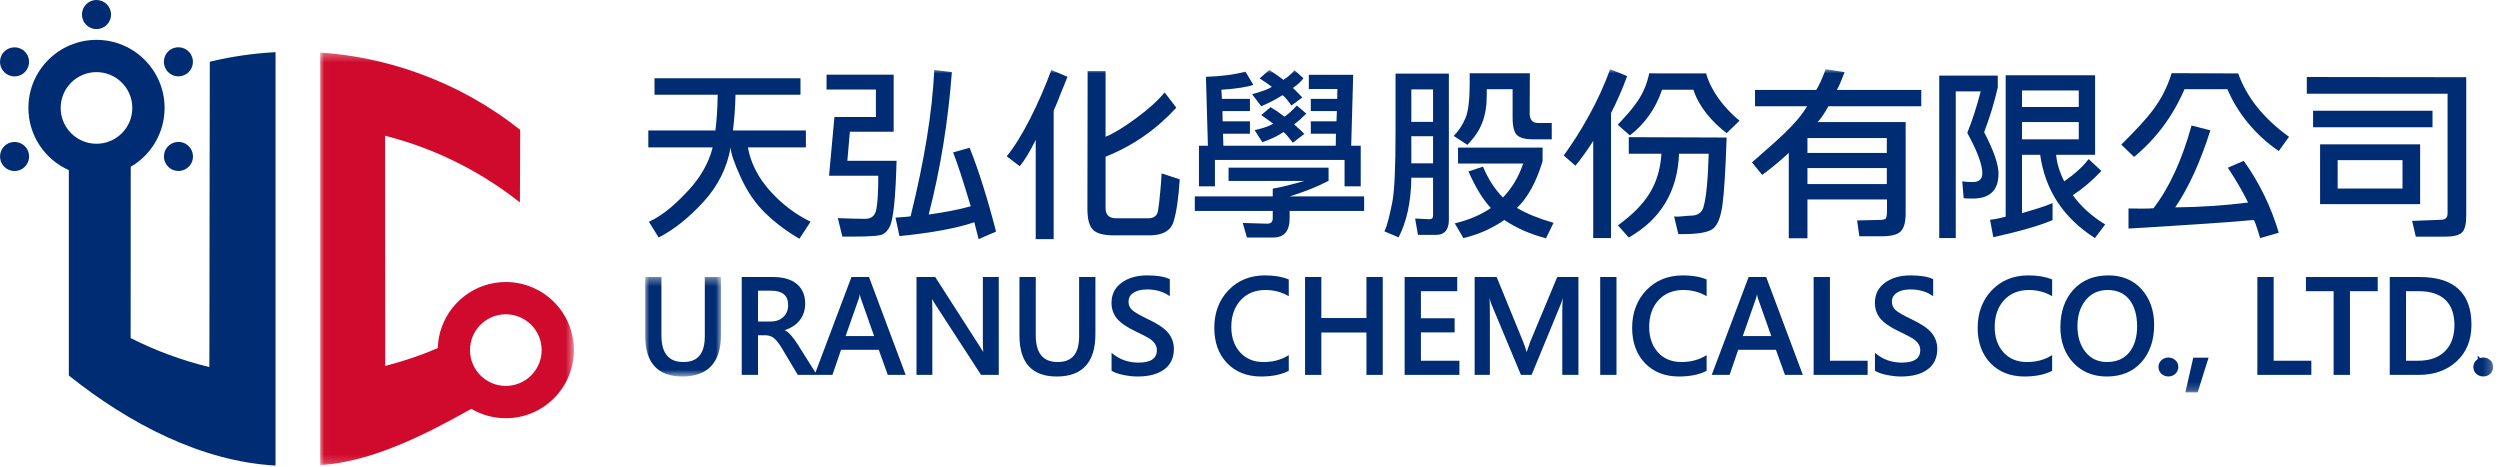 <?xml version="1.0" encoding="UTF-8"?>
<svg width="300px" height="56px" viewBox="0 0 300 56" version="1.1" xmlns="http://www.w3.org/2000/svg" xmlns:xlink="http://www.w3.org/1999/xlink">
    <!-- Generator: Sketch 63.1 (92452) - https://sketch.com -->
    <title>群組 2</title>
    <desc>Created with Sketch.</desc>
    <defs>
        <polygon id="path-1" points="1.022 0.296 31.475 0.296 31.475 49.819 1.022 49.819"></polygon>
        <polygon id="path-3" points="0 1.362 9.11 1.362 9.11 13.301 0 13.301"></polygon>
        <polygon id="path-5" points="0 38.792 221.764 38.792 221.764 -0.001 0 -0.001"></polygon>
    </defs>
    <g id="page-1" stroke="none" stroke-width="1" fill="none" fill-rule="evenodd">
        <g id="00_index_a" transform="translate(-1415, -2953)">
            <g id="群組-12copy" transform="translate(0, 2886)">
                <g id="群組-2" transform="translate(1415, 67)">
                    <g id="群組">
                        <g transform="translate(37.395, 6.005)">
                            <mask id="mask-2" fill="white">
                                <use xlink:href="#path-1"></use>
                            </mask>
                            <g id="Clip-2"></g>
                            <path d="M23.303,40.306 C20.932,40.306 19.006,38.382 19.006,36.01 C19.006,33.632 20.932,31.708 23.303,31.708 C25.677,31.708 27.603,33.632 27.603,36.01 C27.603,38.382 25.677,40.306 23.303,40.306 M26.633,28.548 C25.613,28.091 24.489,27.838 23.307,27.838 C19.562,27.838 16.414,30.346 15.445,33.78 L15.39,33.798 L15.424,33.858 C15.259,34.47 15.161,35.105 15.142,35.763 L15.142,35.768 C13.085,36.649 10.972,37.356 8.828,37.908 L8.828,35.743 L8.824,26.473 L8.818,21.717 L8.812,12.979 L8.812,10.285 C9.105,10.357 9.397,10.435 9.683,10.515 C11.967,11.146 14.211,11.966 16.384,12.979 C19.371,14.367 22.228,16.108 24.898,18.212 L24.993,18.257 L25.016,12.979 L25.028,9.577 C21.291,6.615 17.181,4.353 12.876,2.804 C9.04,1.406 5.048,0.572 1.022,0.296 L1.022,49.819 C7.305,49.385 13.514,46.208 19.166,43.057 C20.38,43.772 21.793,44.18 23.307,44.18 C27.815,44.18 31.476,40.519 31.476,36.01 C31.476,32.678 29.485,29.817 26.633,28.548" id="Fill-1" fill="#CF0A2C" mask="url(#mask-2)"></path>
                        </g>
                        <path d="M11.579,8.654 C13.954,8.654 15.877,10.578 15.877,12.951 C15.877,15.327 13.954,17.25 11.579,17.25 C9.206,17.25 7.281,15.327 7.281,12.951 C7.281,10.578 9.206,8.654 11.579,8.654 M25.175,7.406 L25.164,16.148 L25.157,18.983 L25.146,27.721 L25.14,32.477 L25.129,41.747 L25.121,44.046 C21.878,43.267 18.702,42.102 15.675,40.568 L15.682,32.477 L15.682,27.721 L15.688,20.015 C18.117,18.599 19.75,15.966 19.75,12.951 C19.75,8.442 16.091,4.784 11.579,4.784 C7.07,4.784 3.408,8.442 3.408,12.951 C3.408,16.282 5.404,19.147 8.261,20.419 L8.261,35.799 L8.261,45.064 C15.541,50.872 24.244,55.393 33.065,55.865 L33.065,6.259 C30.411,6.398 27.769,6.782 25.175,7.406" id="Fill-3" fill="#002C73"></path>
                        <path d="M13.325,1.746 C13.325,2.711 12.544,3.491 11.579,3.491 C10.614,3.491 9.835,2.711 9.835,1.746 C9.835,0.781 10.614,0 11.579,0 C12.544,0 13.325,0.781 13.325,1.746" id="Fill-5" fill="#002C73"></path>
                        <path d="M2.617,5.913 C3.454,6.394 3.738,7.462 3.256,8.295 C2.775,9.133 1.708,9.418 0.873,8.935 C0.04,8.457 -0.247,7.388 0.233,6.552 C0.716,5.717 1.784,5.43 2.617,5.913" id="Fill-7" fill="#002C73"></path>
                        <path d="M0.875,17.267 C1.709,16.786 2.777,17.073 3.26,17.907 C3.74,18.742 3.456,19.806 2.619,20.29 C1.785,20.771 0.719,20.489 0.237,19.651 C-0.244,18.818 0.041,17.752 0.875,17.267" id="Fill-9" fill="#002C73"></path>
                        <path d="M20.543,20.285 C19.711,19.802 19.423,18.737 19.904,17.9 C20.385,17.067 21.451,16.778 22.286,17.262 C23.12,17.742 23.408,18.81 22.927,19.647 C22.445,20.479 21.379,20.765 20.543,20.285" id="Fill-11" fill="#002C73"></path>
                        <path d="M22.282,8.928 C21.448,9.411 20.383,9.125 19.9,8.29 C19.417,7.456 19.702,6.39 20.536,5.906 C21.37,5.424 22.439,5.71 22.919,6.544 C23.402,7.381 23.116,8.448 22.282,8.928" id="Fill-13" fill="#002C73"></path>
                    </g>
                    <g id="群組" transform="translate(77.419, 8.295)">
                        <g transform="translate(0, 23.585)">
                            <mask id="mask-4" fill="white">
                                <use xlink:href="#path-3"></use>
                            </mask>
                            <g id="Clip-2"></g>
                            <path d="M7.157,8.458 C7.157,10.549 6.319,11.563 4.595,11.563 C2.819,11.563 1.952,10.51 1.952,8.346 L1.952,1.362 L-0,1.362 L-0,8.391 C-0,11.651 1.501,13.301 4.464,13.301 C7.547,13.301 9.11,11.595 9.11,8.225 L9.11,1.362 L7.157,1.362 L7.157,8.458 Z" id="Fill-1" fill="#002C73" mask="url(#mask-4)"></path>
                        </g>
                        <path d="M13.544,26.586 L15.086,26.586 C16.482,26.586 17.159,27.157 17.159,28.326 C17.159,28.893 16.969,29.368 16.59,29.734 C16.21,30.102 15.695,30.287 15.057,30.287 L13.544,30.287 L13.544,26.586 Z M25.765,27.015 C25.808,27.265 25.852,27.444 25.898,27.566 L27.474,32.03 L24.057,32.03 L25.63,27.554 C25.681,27.399 25.728,27.218 25.765,27.015 L25.765,27.015 Z M26.864,24.946 L24.756,24.946 L20.433,36.414 L18.354,33.11 C17.765,32.155 17.233,31.567 16.74,31.321 C17.484,31.09 18.076,30.707 18.506,30.186 C18.969,29.621 19.204,28.931 19.204,28.138 C19.204,27.126 18.864,26.33 18.191,25.779 C17.524,25.226 16.569,24.946 15.355,24.946 L11.588,24.946 L11.588,36.692 L13.544,36.692 L13.544,31.936 L14.436,31.936 C14.805,31.936 15.137,32.043 15.423,32.256 C15.715,32.474 16.048,32.891 16.409,33.498 L18.315,36.692 L20.329,36.692 L20.607,36.692 L22.475,36.692 L23.508,33.678 L28.031,33.678 L29.116,36.692 L31.262,36.692 L26.882,24.999 L26.864,24.946 Z" id="Fill-3" fill="#002C73"></path>
                        <path d="M40.523,32.575 C40.523,33.138 40.541,33.595 40.571,33.945 C40.479,33.791 40.358,33.595 40.208,33.363 L34.83,24.985 L34.808,24.946 L32.56,24.946 L32.56,36.692 L34.462,36.692 L34.462,28.947 C34.462,28.365 34.448,27.912 34.427,27.588 C34.513,27.749 34.617,27.926 34.74,28.114 L40.306,36.692 L42.433,36.692 L42.433,24.946 L40.523,24.946 L40.523,32.575 Z" id="Fill-5" fill="#002C73"></path>
                        <path d="M52.076,32.043 C52.076,34.133 51.239,35.148 49.515,35.148 C47.736,35.148 46.873,34.095 46.873,31.931 L46.873,24.947 L44.917,24.947 L44.917,31.975 C44.917,35.235 46.42,36.886 49.381,36.886 C52.464,36.886 54.03,35.18 54.03,31.809 L54.03,24.947 L52.076,24.947 L52.076,32.043 Z" id="Fill-7" fill="#002C73"></path>
                        <path d="M60.361,30.018 C59.385,29.556 58.739,29.183 58.439,28.909 C58.146,28.644 58.005,28.315 58.005,27.9 C58.005,27.445 58.2,27.099 58.597,26.835 C59.002,26.574 59.543,26.437 60.208,26.437 C61.253,26.437 62.135,26.683 62.831,27.166 L62.957,27.25 L62.957,25.208 L62.912,25.187 C62.309,24.9 61.413,24.752 60.243,24.752 C59.008,24.752 57.975,25.046 57.176,25.628 C56.368,26.216 55.962,27.029 55.962,28.049 C55.962,28.757 56.178,29.383 56.598,29.91 C57.019,30.43 57.762,30.948 58.81,31.449 C59.652,31.848 60.221,32.143 60.505,32.321 C60.781,32.497 61.002,32.705 61.164,32.94 C61.325,33.17 61.406,33.43 61.406,33.719 C61.406,34.725 60.678,35.217 59.182,35.217 C58.005,35.217 56.968,34.859 56.099,34.149 L55.969,34.042 L55.969,36.192 L56.008,36.216 C56.337,36.419 56.815,36.585 57.425,36.706 C58.029,36.827 58.589,36.886 59.085,36.886 C60.438,36.886 61.511,36.603 62.281,36.041 C63.054,35.475 63.448,34.645 63.448,33.575 C63.448,32.856 63.221,32.212 62.773,31.66 C62.33,31.111 61.518,30.56 60.361,30.018" id="Fill-9" fill="#002C73"></path>
                        <path d="M74.38,24.752 C72.601,24.752 71.126,25.352 69.996,26.532 C68.867,27.711 68.296,29.23 68.296,31.048 C68.296,32.79 68.812,34.214 69.832,35.28 C70.851,36.346 72.224,36.885 73.917,36.885 C75.224,36.885 76.326,36.663 77.19,36.226 L77.234,36.204 L77.234,34.317 L77.114,34.39 C76.283,34.893 75.305,35.149 74.209,35.149 C73.034,35.149 72.09,34.758 71.391,33.985 C70.693,33.212 70.337,32.182 70.337,30.928 C70.337,29.613 70.718,28.536 71.463,27.723 C72.206,26.916 73.207,26.505 74.44,26.505 C75.413,26.505 76.314,26.732 77.116,27.183 L77.234,27.251 L77.234,25.245 L77.184,25.223 C76.44,24.911 75.497,24.752 74.38,24.752" id="Fill-11" fill="#002C73"></path>
                        <polygon id="Fill-13" fill="#002C73" points="86.554 29.869 81.143 29.869 81.143 24.946 79.188 24.946 79.188 36.692 81.143 36.692 81.143 31.606 86.554 31.606 86.554 36.692 88.509 36.692 88.509 24.946 86.554 24.946"></polygon>
                        <polygon id="Fill-15" fill="#002C73" points="93.091 31.592 97.136 31.592 97.136 29.897 93.091 29.897 93.091 26.648 97.449 26.648 97.449 24.946 91.136 24.946 91.136 36.691 97.711 36.691 97.711 34.992 93.091 34.992"></polygon>
                        <path d="M106.244,32.628 C106.036,33.197 105.879,33.641 105.778,33.956 C105.688,33.595 105.537,33.154 105.331,32.648 L102.178,24.946 L99.539,24.946 L99.539,36.691 L101.366,36.691 L101.366,29.336 C101.366,28.654 101.354,28.035 101.329,27.487 C101.408,27.805 101.475,28.031 101.535,28.169 L105.093,36.691 L106.374,36.691 L109.916,28.104 C109.969,27.977 110.033,27.768 110.111,27.474 C110.073,28.093 110.054,28.65 110.054,29.134 L110.054,36.691 L111.992,36.691 L111.992,24.946 L109.451,24.946 L106.244,32.628 Z" id="Fill-17" fill="#002C73"></path>
                        <mask id="mask-6" fill="white">
                            <use xlink:href="#path-5"></use>
                        </mask>
                        <g id="Clip-20"></g>
                        <polygon id="Fill-19" fill="#002C73" mask="url(#mask-6)" points="114.606 36.691 116.56 36.691 116.56 24.946 114.606 24.946"></polygon>
                        <path d="M124.524,24.752 C122.743,24.752 121.27,25.352 120.14,26.532 C119.013,27.711 118.438,29.23 118.438,31.048 C118.438,32.79 118.957,34.214 119.974,35.28 C120.994,36.346 122.37,36.885 124.059,36.885 C125.367,36.885 126.469,36.663 127.335,36.226 L127.377,36.204 L127.377,34.317 L127.257,34.39 C126.425,34.893 125.447,35.149 124.351,35.149 C123.18,35.149 122.233,34.758 121.535,33.985 C120.835,33.212 120.483,32.182 120.483,30.928 C120.483,29.613 120.86,28.536 121.605,27.723 C122.351,26.916 123.35,26.505 124.583,26.505 C125.558,26.505 126.457,26.732 127.26,27.183 L127.377,27.251 L127.377,25.245 L127.329,25.223 C126.584,24.911 125.642,24.752 124.524,24.752" id="Fill-21" fill="#002C73" mask="url(#mask-6)"></path>
                        <path d="M133.424,27.014 C133.467,27.266 133.509,27.445 133.555,27.566 L135.132,32.03 L131.715,32.03 L133.285,27.555 C133.339,27.398 133.386,27.217 133.424,27.014 L133.424,27.014 Z M134.523,24.947 L132.416,24.947 L127.988,36.691 L130.135,36.691 L131.166,33.678 L135.69,33.678 L136.775,36.691 L138.92,36.691 L134.542,24.998 L134.523,24.947 Z" id="Fill-22" fill="#002C73" mask="url(#mask-6)"></path>
                        <polygon id="Fill-23" fill="#002C73" mask="url(#mask-6)" points="142.172 24.947 140.217 24.947 140.217 36.691 146.697 36.691 146.697 34.992 142.172 34.992"></polygon>
                        <path d="M151.966,30.018 C150.99,29.556 150.343,29.183 150.043,28.909 C149.751,28.644 149.611,28.315 149.611,27.9 C149.611,27.445 149.804,27.099 150.203,26.835 C150.605,26.574 151.147,26.437 151.812,26.437 C152.857,26.437 153.739,26.683 154.436,27.166 L154.561,27.25 L154.561,25.208 L154.518,25.187 C153.914,24.9 153.019,24.752 151.85,24.752 C150.611,24.752 149.578,25.046 148.782,25.628 C147.975,26.216 147.567,27.029 147.567,28.049 C147.567,28.757 147.781,29.383 148.204,29.91 C148.624,30.43 149.368,30.948 150.416,31.449 C151.257,31.848 151.825,32.143 152.11,32.321 C152.387,32.497 152.607,32.705 152.77,32.94 C152.929,33.17 153.011,33.43 153.011,33.719 C153.011,34.725 152.284,35.217 150.786,35.217 C149.611,35.217 148.572,34.859 147.705,34.149 L147.575,34.042 L147.575,36.192 L147.611,36.216 C147.941,36.419 148.421,36.585 149.029,36.706 C149.635,36.827 150.195,36.886 150.69,36.886 C152.042,36.886 153.116,36.603 153.886,36.041 C154.66,35.475 155.054,34.645 155.054,33.575 C155.054,32.856 154.828,32.212 154.38,31.66 C153.934,31.111 153.122,30.56 151.966,30.018" id="Fill-24" fill="#002C73" mask="url(#mask-6)"></path>
                        <path d="M165.985,24.752 C164.206,24.752 162.731,25.352 161.601,26.532 C160.474,27.711 159.901,29.23 159.901,31.048 C159.901,32.79 160.418,34.214 161.435,35.28 C162.456,36.346 163.832,36.885 165.522,36.885 C166.83,36.885 167.932,36.663 168.796,36.226 L168.838,36.204 L168.838,34.317 L168.718,34.39 C167.886,34.893 166.911,35.149 165.814,35.149 C164.64,35.149 163.693,34.758 162.996,33.985 C162.299,33.212 161.943,32.182 161.943,30.928 C161.943,29.613 162.323,28.536 163.068,27.723 C163.812,26.916 164.813,26.505 166.044,26.505 C167.019,26.505 167.919,26.732 168.721,27.183 L168.838,27.251 L168.838,25.245 L168.79,25.223 C168.045,24.911 167.103,24.752 165.985,24.752" id="Fill-25" fill="#002C73" mask="url(#mask-6)"></path>
                        <path d="M175.419,35.148 C174.34,35.148 173.47,34.742 172.836,33.941 C172.197,33.135 171.873,32.09 171.873,30.838 C171.873,29.578 172.206,28.528 172.865,27.717 C173.518,26.914 174.406,26.505 175.502,26.505 C176.626,26.505 177.507,26.898 178.114,27.672 C178.725,28.451 179.033,29.527 179.033,30.868 C179.033,32.18 178.714,33.232 178.082,34.001 C177.45,34.763 176.556,35.148 175.419,35.148 M175.592,24.752 C173.836,24.752 172.422,25.333 171.385,26.473 C170.351,27.614 169.827,29.125 169.827,30.966 C169.827,32.698 170.348,34.134 171.371,35.233 C172.397,36.329 173.754,36.886 175.404,36.886 C177.136,36.886 178.53,36.308 179.548,35.17 C180.564,34.033 181.079,32.527 181.079,30.697 C181.079,28.967 180.575,27.532 179.578,26.423 C178.58,25.317 177.239,24.752 175.592,24.752" id="Fill-26" fill="#002C73" mask="url(#mask-6)"></path>
                        <path d="M182.792,34.609 C182.467,34.609 182.185,34.717 181.952,34.929 C181.717,35.145 181.598,35.418 181.598,35.743 C181.598,36.064 181.714,36.336 181.943,36.553 C182.173,36.769 182.452,36.88 182.776,36.88 C183.125,36.88 183.416,36.766 183.638,36.545 C183.862,36.322 183.978,36.054 183.978,35.743 C183.978,35.413 183.858,35.138 183.623,34.927 C183.388,34.716 183.109,34.609 182.792,34.609" id="Fill-27" fill="#002C73" mask="url(#mask-6)"></path>
                        <polygon id="Fill-28" fill="#002C73" mask="url(#mask-6)" points="184.827 38.792 186.301 38.792 187.608 34.625 185.77 34.625"></polygon>
                        <polygon id="Fill-29" fill="#002C73" mask="url(#mask-6)" points="195.42 24.947 193.465 24.947 193.465 36.691 199.942 36.691 199.942 34.992 195.42 34.992"></polygon>
                        <polygon id="Fill-30" fill="#002C73" mask="url(#mask-6)" points="199.294 26.648 202.615 26.648 202.615 36.692 204.575 36.692 204.575 26.648 207.906 26.648 207.906 24.948 199.294 24.948"></polygon>
                        <path d="M211.305,26.648 L212.849,26.648 C214.23,26.648 215.3,26.995 216.024,27.685 C216.746,28.371 217.112,29.388 217.112,30.711 C217.112,32.059 216.727,33.119 215.965,33.867 C215.206,34.613 214.142,34.991 212.803,34.991 L211.305,34.991 L211.305,26.648 Z M212.946,24.948 L209.35,24.948 L209.35,36.692 L212.854,36.692 C214.688,36.692 216.211,36.142 217.385,35.058 C218.56,33.974 219.157,32.496 219.157,30.674 C219.157,26.875 217.067,24.948 212.946,24.948 L212.946,24.948 Z" id="Fill-31" fill="#002C73" mask="url(#mask-6)"></path>
                        <path d="M221.407,34.928 C221.177,34.717 220.896,34.61 220.577,34.61 C220.431,34.61 220.296,34.636 220.169,34.677 C220.112,34.587 220.048,34.498 219.964,34.422 L219.856,34.54 C219.878,34.556 219.892,34.58 219.91,34.601 L219.913,34.797 C219.852,34.837 219.794,34.88 219.739,34.93 C219.502,35.144 219.384,35.418 219.384,35.744 C219.384,36.063 219.5,36.337 219.731,36.554 C219.957,36.77 220.239,36.879 220.561,36.879 C220.913,36.879 221.204,36.765 221.428,36.546 C221.651,36.323 221.764,36.054 221.764,35.744 C221.764,35.413 221.644,35.137 221.407,34.928" id="Fill-32" fill="#002C73" mask="url(#mask-6)"></path>
                        <path d="M10.539,7.363 L19.287,7.363 L19.287,9.392 L12.326,9.392 C12.672,11.287 13.564,13.032 14.999,14.627 C16.421,16.206 18.037,17.432 19.847,18.311 L18.512,20.356 C17.046,19.51 15.702,18.505 14.482,17.342 C13.261,16.175 12.256,14.717 11.465,12.968 C10.66,11.214 10.259,10.023 10.259,9.392 C9.828,11.847 8.735,14.028 6.983,15.94 C5.23,17.85 3.442,19.271 1.618,20.207 L0.451,18.321 C2.276,17.472 3.787,16.062 5.238,14.497 C6.688,12.917 7.644,11.214 8.103,9.392 L0.369,9.392 L0.369,7.363 L8.428,7.363 C8.587,6.144 8.678,4.715 8.708,3.076 L1.123,3.076 L1.123,1.094 L18.639,1.094 L18.639,3.076 L10.841,3.076 C10.81,4.499 10.712,5.927 10.539,7.363" id="Fill-33" fill="#002C73" mask="url(#mask-6)"></path>
                        <path d="M39.498,18.376 C37.387,19.092 34.393,19.647 30.515,20.035 L30.039,17.818 C30.339,17.786 30.642,17.764 30.945,17.751 C31.231,17.735 31.532,17.707 31.852,17.663 C33.515,10.941 34.463,5.089 34.694,0.102 L36.805,0.361 C36.358,6.281 35.432,11.976 34.025,17.448 C36.079,17.161 37.76,16.83 39.068,16.457 C38.175,13.453 37.473,11.3 36.954,9.994 L38.937,9.433 C40.043,12.221 41.099,15.574 42.107,19.496 L40.017,20.403 C39.77,19.423 39.598,18.749 39.498,18.376 M24.934,20.097 L23.662,20.097 L23.123,17.881 C24.602,17.936 25.701,17.964 26.42,17.964 C27.182,17.964 27.625,17.556 27.755,16.738 C27.898,15.919 27.971,14.726 27.971,13.161 L27.971,12.794 L22.066,12.794 L22.713,5.747 L27.69,5.747 L27.69,2.45 L21.766,2.45 L21.766,0.662 L29.823,0.662 L29.823,7.515 L24.564,7.515 L24.263,11.005 L30.169,11.005 C30.053,15.445 29.781,18.071 29.349,18.893 C29.134,19.335 28.854,19.647 28.509,19.818 C28.178,20.007 26.985,20.097 24.934,20.097" id="Fill-34" fill="#002C73" mask="url(#mask-6)"></path>
                        <path d="M53.095,0.232 L55.25,0.232 L55.25,8.117 C56.226,7.716 57.433,6.983 58.87,5.92 C60.32,4.871 61.476,3.831 62.338,2.795 L63.739,4.629 C61.325,7.257 58.494,9.217 55.25,10.51 L55.25,16.694 C55.25,17.497 55.68,17.9 56.541,17.9 L60.357,17.9 C61.046,17.9 61.44,17.599 61.542,16.995 C61.641,16.392 61.726,15.673 61.799,14.84 C61.885,14.009 61.941,13.232 61.972,12.514 L64.148,13.225 C64.005,15.467 63.761,17.147 63.417,18.265 C63.085,19.388 62.114,19.948 60.506,19.948 L56.261,19.948 C55.039,19.948 54.209,19.732 53.763,19.301 C53.304,18.87 53.071,18.029 53.071,16.781 L53.095,0.232 Z M43.387,10.46 C45.197,8.276 47.291,4.04 48.741,0.102 L50.682,0.921 C50.41,1.611 50.121,2.324 49.818,3.054 C49.561,3.742 49.294,4.382 49.022,4.973 L49.022,20.403 L46.867,20.403 L46.867,8.486 C46.178,9.893 45.538,10.947 44.949,11.653 L43.387,10.46 Z" id="Fill-35" fill="#002C73" mask="url(#mask-6)"></path>
                        <path d="M76.582,7.558 C75.92,8.018 75.079,8.419 74.061,8.765 L73.134,7.32 C74.126,7.107 74.871,6.847 75.375,6.546 C75.088,6.329 74.605,5.985 73.931,5.513 L75.052,4.563 C75.324,4.751 75.574,4.909 75.805,5.036 C76.078,5.224 76.38,5.448 76.712,5.705 C77.141,5.432 77.638,4.988 78.197,4.368 L79.339,5.338 C78.807,5.87 78.32,6.301 77.875,6.63 C78.291,6.99 78.699,7.371 79.101,7.773 L77.724,8.831 C77.063,7.982 76.682,7.558 76.582,7.558 L76.582,7.558 Z M76.452,3.141 C75.735,3.601 74.893,4.039 73.931,4.457 L72.832,3.012 C74.038,2.68 74.826,2.386 75.203,2.129 C74.843,1.841 74.355,1.504 73.738,1.115 L74.9,0.102 C75.461,0.461 76.026,0.855 76.603,1.287 C77.22,0.872 77.659,0.484 77.916,0.124 L78.993,1.093 C78.678,1.526 78.254,1.912 77.724,2.257 C78.01,2.517 78.392,2.899 78.863,3.399 L77.55,4.368 C76.976,3.549 76.611,3.141 76.452,3.141 L76.452,3.141 Z M83.929,10.898 L68.372,10.898 L68.372,14.068 L66.454,14.068 L66.454,9.197 L67.53,9.197 L67.293,0.92 C69.16,0.865 70.741,0.655 72.034,0.297 L72.982,1.891 C72.175,2.163 70.9,2.357 69.146,2.473 L69.211,3.572 L72.573,3.572 L72.573,5.036 L69.276,5.036 L69.299,6.265 L72.573,6.265 L72.573,7.751 L69.344,7.751 L69.385,9.197 L82.873,9.197 L82.892,7.751 L79.877,7.751 L79.877,6.265 L82.958,6.265 L83.004,5.036 L79.877,5.036 L79.877,3.572 L83.047,3.572 L83.066,2.386 L79.642,2.386 L79.642,0.684 L84.963,0.684 L84.726,9.197 L85.868,9.197 L85.868,14.068 L83.929,14.068 L83.929,10.898 Z M82.011,11.826 L82.011,13.397 C80.746,14.075 79.188,14.7 77.336,15.272 L86.276,15.272 L86.276,17.018 L77.336,17.018 L77.336,17.9 C77.336,19.438 76.682,20.206 75.375,20.206 L72.208,20.206 L71.712,18.46 L74.662,18.547 C75.095,18.547 75.31,18.336 75.31,17.9 L75.31,17.018 L65.956,17.018 L65.956,15.272 L75.31,15.272 L75.31,14.344 C76.302,14.173 77.558,13.865 79.08,13.418 L70.009,13.418 L70.009,11.826 L82.011,11.826 Z" id="Fill-36" fill="#002C73" mask="url(#mask-6)"></path>
                        <path d="" id="Fill-37" fill="#002C73" mask="url(#mask-6)"></path>
                        <path d="M122.03,2.477 L125.793,2.477 C126.422,4.471 128.001,6.329 129.778,7.684 L131.318,6.194 C129.349,4.555 127.853,2.5 127.321,0.516 L121.589,0.516 L120.492,0.494 C119.93,3.094 118.786,4.471 116.706,6.672 L118.162,7.951 C119.958,6.575 121.249,4.752 122.03,2.477" id="Fill-38" fill="#002C73" mask="url(#mask-6)"></path>
                        <path d="M115.793,0 C114.457,3.791 112.241,7.602 110.228,10.363 L111.634,11.591 C112.381,10.676 113.093,9.683 113.767,8.617 L113.767,20.274 L115.902,20.274 L115.902,5.278 C116.62,3.886 117.265,2.404 117.84,0.839 L115.793,0 Z" id="Fill-39" fill="#002C73" mask="url(#mask-6)"></path>
                        <path d="M118.033,10.15 L121.956,10.15 C121.698,13.899 120.112,16.285 116.732,18.745 L118.033,20.209 C121.884,18.012 123.894,14.66 124.067,10.15 L127.623,10.15 C127.535,13.308 127.33,15.442 126.997,16.548 L126.997,16.57 C126.781,17.245 126.279,17.582 125.49,17.582 C124.872,17.582 124.232,17.751 123.471,17.678 L123.982,19.801 L124.497,19.801 C126.395,19.801 127.616,19.577 128.162,19.133 C128.71,18.687 129.082,17.725 129.282,16.247 C129.482,14.751 129.648,12.074 129.778,8.209 L118.033,8.165 L118.033,10.15 Z" id="Fill-40" fill="#002C73" mask="url(#mask-6)"></path>
                        <path d="M139.475,13.79 L148.999,13.79 L148.999,11.872 L139.475,11.872 L139.475,13.79 Z M139.475,10.061 L148.999,10.061 L148.999,8.274 L139.475,8.274 L139.475,10.061 Z M137.234,10.043 C136.212,11.004 135.149,11.886 134.043,12.692 L132.816,11.193 C135.846,8.511 138.051,6.743 139.431,4.459 L133.183,4.459 L133.183,2.499 L140.53,2.499 C140.845,2.012 141.227,1.177 141.672,-0.001 L143.934,0.366 C143.533,1.43 143.223,2.138 143.007,2.499 L153.135,2.499 L153.135,4.459 L141.994,4.459 C141.505,5.321 141.075,5.954 140.701,6.356 L151.261,6.356 L151.261,17.281 C151.261,18.344 151.066,19.067 150.677,19.457 C150.306,19.859 149.527,20.059 148.353,20.059 L145.702,20.059 L145.436,18.158 L147.964,18.1 C148.423,18.1 148.709,18.055 148.822,17.969 C148.955,17.869 149.02,17.561 149.02,17.044 L149.02,15.641 L139.475,15.641 L139.475,20.297 L137.234,20.297 L137.234,10.043 Z" id="Fill-41" fill="#002C73" mask="url(#mask-6)"></path>
                        <path d="M165.224,8.423 L172.034,8.423 L172.034,6.356 L165.224,6.356 L165.224,8.423 Z M165.224,4.548 L172.034,4.548 L172.034,2.564 L165.224,2.564 L165.224,4.548 Z M169.318,10.278 C169.403,11.296 169.728,12.36 170.287,13.468 C171.565,12.576 172.541,11.686 173.218,10.795 L174.747,12.215 C173.67,13.365 172.528,14.336 171.322,15.127 C172.284,16.476 173.578,17.647 175.201,18.638 L173.971,20.274 C170.194,17.861 168.001,14.529 167.4,10.278 L165.224,10.278 L165.224,17.281 C165.87,17.08 166.494,16.892 167.097,16.719 C167.643,16.562 168.239,16.346 168.888,16.074 L168.888,18.12 C167.278,18.797 164.907,19.479 161.776,20.167 L161.386,18.078 C162.006,18.006 162.63,17.883 163.262,17.712 L163.262,0.734 L173.992,0.734 L173.992,10.278 L169.318,10.278 Z M162.314,2.198 C161.884,4.064 161.338,5.853 160.677,7.564 C161.827,9.775 162.401,11.434 162.401,12.54 C162.401,14.536 161.365,15.534 159.297,15.534 C159.025,15.534 158.414,15.521 158.224,15.492 L158.049,13.468 C158.479,13.524 158.895,13.551 159.297,13.551 C160.071,13.551 160.46,13.201 160.46,12.496 C160.46,11.46 159.856,9.847 158.652,7.647 C159.241,6.212 159.778,4.552 160.266,2.67 L157.272,2.67 L157.272,20.274 L155.289,20.274 L155.289,0.775 L162.314,0.775 L162.314,2.198 Z" id="Fill-42" fill="#002C73" mask="url(#mask-6)"></path>
                        <path d="M184.72,2.411 L189.874,2.411 C191.037,5.244 193.364,8.051 196.037,9.824 L197.264,8.122 C194.218,5.926 192.184,3.39 191.167,0.516 L183.183,0.484 C182.092,3.903 180.54,5.659 177.135,9.061 L178.67,10.536 C181.314,8.351 183.331,5.642 184.72,2.411" id="Fill-43" fill="#002C73" mask="url(#mask-6)"></path>
                        <path d="M189.917,11.828 C190.893,13.294 191.704,14.689 192.353,16.01 C189.492,16.368 186.576,16.562 183.603,16.589 C185.211,14.235 186.619,11.154 187.826,7.348 L185.565,6.767 C184.416,10.932 182.891,14.241 180.995,16.697 C180.55,16.726 180.062,16.74 179.531,16.74 C179.083,16.74 178.576,16.735 178.001,16.719 L178.001,19.133 C185.385,18.687 190.663,18.344 193.019,18.101 C193.106,18.101 193.363,18.824 193.797,20.274 L196.037,19.631 C195.087,16.466 193.687,13.596 191.834,11.008 L189.917,11.828 Z" id="Fill-44" fill="#002C73" mask="url(#mask-6)"></path>
                        <path d="M203.101,14.329 L210.882,14.329 L210.882,10.924 L203.101,10.924 L203.101,14.329 Z M200.992,16.201 L212.996,16.201 L212.996,9.028 L200.992,9.028 L200.992,16.201 Z M200.151,6.98 L214.482,6.98 L214.482,4.996 L200.151,4.996 L200.151,6.98 Z M218.53,0.97 L218.53,17.582 C218.53,18.587 218.365,19.255 218.036,19.585 C217.691,19.931 217.016,20.102 216.01,20.102 L212.476,20.102 L212.036,18.212 L215.515,18.078 C216.03,18.078 216.289,17.82 216.289,17.303 L216.289,2.951 L199.396,2.951 L199.396,0.946 L218.53,0.97 Z" id="Fill-45" fill="#002C73" mask="url(#mask-6)"></path>
                        <path d="M90.045,7.565 C90.045,11.872 89.915,14.673 89.657,15.966 C89.397,17.259 89.082,18.732 88.708,19.465 L90.41,20.191 C91.402,18.264 91.912,15.88 91.941,13.038 L91.941,4.997 L91.941,2.434 L94.549,2.434 L94.549,17.582 C94.549,17.87 94.397,18.013 94.096,18.013 L92.394,17.926 L92.737,19.891 L94.892,19.891 C95.926,19.891 96.445,19.285 96.445,18.077 L96.445,0.539 L90.045,0.539 L90.045,7.565 Z" id="Fill-46" fill="#002C73" mask="url(#mask-6)"></path>
                        <path d="M100.991,3.146 L100.991,2.412 L104.094,2.412 L104.094,5.817 C104.094,6.909 104.281,7.618 104.653,7.951 C105.043,8.266 105.623,8.423 106.397,8.423 L108.791,8.423 L108.791,6.464 L107.154,6.464 C106.479,6.464 106.142,6.075 106.142,5.298 L106.162,0.494 L98.944,0.494 L98.944,1.766 C98.944,3.706 98.77,5.084 98.427,5.904 C98.068,6.737 97.601,7.441 97.026,8.016 L98.658,9.086 C100.287,7.456 100.991,5.702 100.991,3.146" id="Fill-47" fill="#002C73" mask="url(#mask-6)"></path>
                        <path d="M104.61,16.655 C105.904,15.435 106.931,13.568 107.692,11.053 L107.692,9.417 L97.544,9.417 L97.544,11.332 L105.364,11.332 C104.818,12.941 104.006,14.3 102.93,15.408 C101.953,14.415 101.155,13.178 100.539,11.7 L98.794,12.281 C99.698,14.295 100.595,15.751 101.486,16.655 C100.324,17.476 98.878,18.091 97.154,18.509 L98.188,20.274 C99.941,19.873 101.578,19.147 103.103,18.101 C104.538,19.077 106.206,19.808 108.101,20.298 L109.006,18.445 C107.253,17.942 105.788,17.346 104.61,16.655" id="Fill-48" fill="#002C73" mask="url(#mask-6)"></path>
                        <polygon id="Fill-49" fill="#002C73" mask="url(#mask-6)" points="91.381 8.051 95.364 8.051 95.364 6.33 91.381 6.33"></polygon>
                        <polygon id="Fill-50" fill="#002C73" mask="url(#mask-6)" points="91.381 13.031 95.364 13.031 95.364 11.305 91.381 11.305"></polygon>
                    </g>
                </g>
            </g>
        </g>
    </g>
</svg>